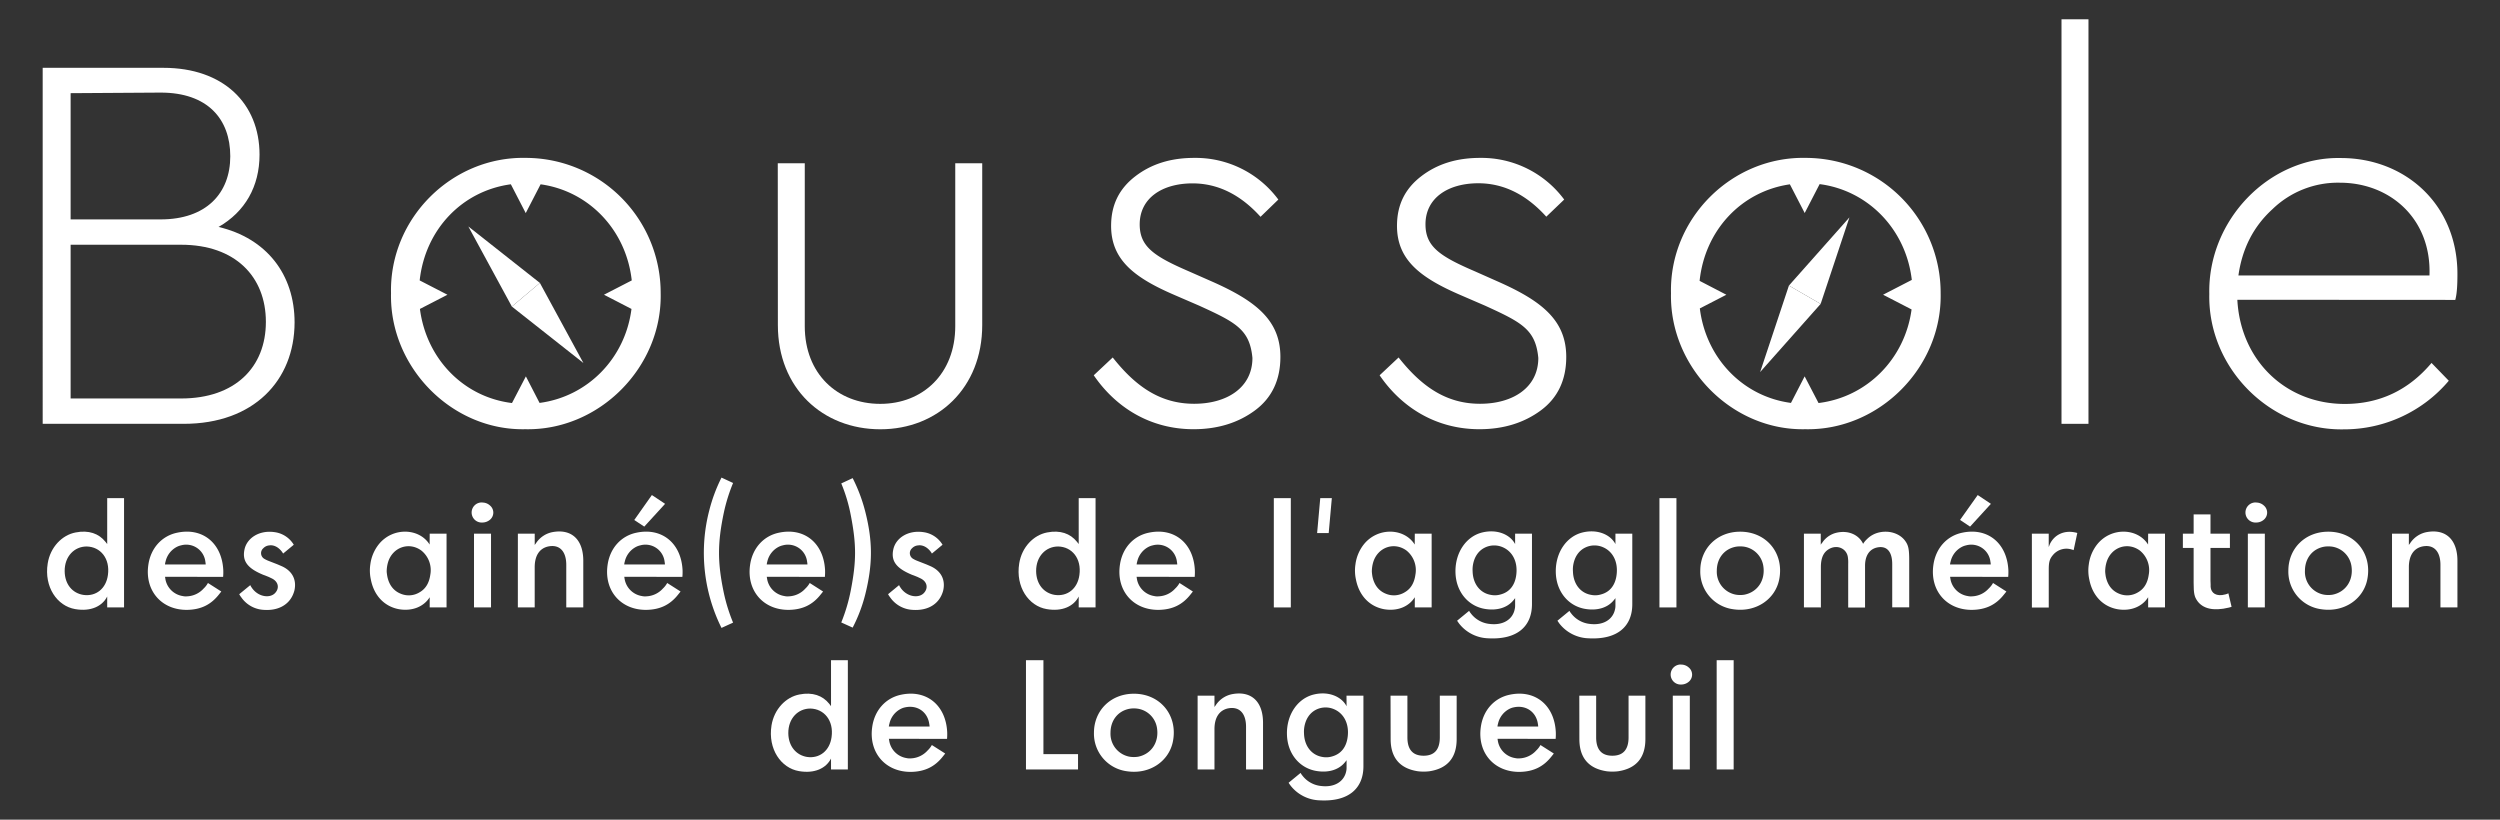 <svg xmlns="http://www.w3.org/2000/svg" id="Layer_1" data-name="Layer 1" viewBox="0 0 1080 354.09"><rect x="0" y="0" width="1080" height="354.09" fill="#333333" stroke="none"/><defs><style>.cls-1{fill:#fff;}</style></defs><path class="cls-1" d="M79.44,183.09h-61V29.3h52.2c25.86,0,41.48,15.38,41.48,37.52,0,13.74-6.29,24.7-17.71,31.22,20.74,4.89,32.85,20.51,32.85,41.25C127.21,164.45,109.5,183.09,79.44,183.09ZM30.51,40.25V94.78H69.42c19.58,0,30.06-11.19,30.06-27.27S89.7,40,69.42,40Zm47.77,65.48H30.51v66.41H78.28c23.3,0,36.58-13.51,36.58-33.09S101.58,105.73,78.28,105.73Z"></path><path class="cls-1" d="M336,70.54h11.66v70.38c0,20.5,14,33.55,32.62,33.55,18.41,0,32.39-13.05,32.39-33.55V70.54h11.65v69.91c0,27.26-19.34,45-44,45-24.93,0-44.28-17.71-44.28-45Z"></path><path class="cls-1" d="M480.7,154.43c10.25,13,21,20,35.18,20s25.17-7,25.17-19.8c-1.16-12.35-7.22-15.38-23.07-22.61l-10.25-4.43C490,120,480,112.26,480,97.57c0-9.08,3.49-16.07,10.48-21.43s15.38-7.93,25.4-7.93a44.48,44.48,0,0,1,36.36,18l-7.69,7.45c-8.63-9.55-18.41-14.44-29.37-14.44-13,0-22.83,6.29-22.83,17.71,0,9.55,6.06,13.74,21.2,20.27L524,121.81c18.87,8.39,29.13,16.78,29.13,32.39,0,10-3.73,17.71-10.95,23.07s-16.08,8.15-26.57,8.15c-18.64,0-33.55-9.32-43.11-23.3Z"></path><path class="cls-1" d="M604.19,154.43c10.26,13,21,20,35.19,20s25.17-7,25.17-19.8c-1.17-12.35-7.23-15.38-23.07-22.61l-10.25-4.43C613.52,120,603.5,112.26,603.5,97.57c0-9.08,3.49-16.07,10.48-21.43s15.38-7.93,25.4-7.93a44.47,44.47,0,0,1,36.35,18L668,93.61c-8.62-9.55-18.41-14.44-29.36-14.44-13,0-22.83,6.29-22.83,17.71,0,9.55,6,13.74,21.2,20.27l10.49,4.66c18.87,8.39,29.12,16.78,29.12,32.39,0,10-3.72,17.71-10.95,23.07s-16.08,8.15-26.56,8.15c-18.64,0-33.56-9.32-43.11-23.3Z"></path><path class="cls-1" d="M890.57,8.33h11.65V183.09H890.57Z"></path><path class="cls-1" d="M966.53,129.5c1.4,26.33,21,45,46.38,45,14.91,0,27.49-5.82,37.51-17.71l7.46,7.69a59.13,59.13,0,0,1-45.21,21c-31.92.7-58.95-26.56-58.25-58.48-.7-31.93,25.86-59.43,56.85-58.73,27.73,0,50.34,20,50.34,50.1,0,4.9-.23,8.63-.93,11.19Zm83-10.49c.93-24.46-17-40.08-38.68-40.08a40.65,40.65,0,0,0-29.13,11.42Q969.44,101.54,967,119Z"></path><polygon class="cls-1" points="760.38 160.73 786.52 131.29 772.81 123.37 760.38 160.73"></polygon><polygon class="cls-1" points="772.81 123.37 786.52 131.29 798.95 93.92 772.81 123.37"></polygon><path class="cls-1" d="M780.12,68.21c-31.92-.7-59,26.1-58.25,58.49-.7,31.93,26.33,59.42,58,58.72,31.92.7,59.19-26.79,58.49-58.72A58.33,58.33,0,0,0,780.12,68.21Zm5.49,105.9-6-11.52-5.91,11.47c-20.83-2.76-36.74-19.38-39.37-40.82l11.46-5.91-11.56-6c2.3-21.92,18.06-38.67,39-41.7l6.4,12.4,6.45-12.49C807,82.27,823.35,99,825.9,120.92l-12.41,6.4,12.31,6.36C822.92,155.05,806.55,171.54,785.61,174.11Z"></path><polygon class="cls-1" points="202.32 97.83 221.12 132.43 233.23 122.22 202.32 97.83"></polygon><polygon class="cls-1" points="233.23 122.22 221.12 132.43 252.03 156.82 233.23 122.22"></polygon><path class="cls-1" d="M227.18,68.21c-31.93-.7-59,26.1-58.26,58.49-.7,31.93,26.33,59.42,58,58.72,31.93.7,59.19-26.79,58.49-58.72A58.33,58.33,0,0,0,227.18,68.21Zm5.91,105.85-5.91-11.47-6,11.52c-21-2.57-37-19.17-39.77-40.65l11.89-6.13-12-6.19c2.4-22,18.32-38.68,39.39-41.53l6.43,12.45,6.42-12.44c20.75,2.89,36.94,19.6,39.38,41.52l-12,6.18,11.88,6.14C270.11,154.79,253.9,171.31,233.09,174.06Z"></path><path class="cls-1" d="M46.31,215.2h7.28v47.21H46.31v-4.72c-2.1,4.19-7.08,6.62-13.84,5.44-7.73-1.31-13.5-9.51-11.86-19.73,1.11-7,6.16-12.26,12.06-13.38,5.64-1.11,10,.46,12.85,4,.26.33.53.72.79,1ZM36,257c5.44.78,9.83-2.69,10.62-8.59,1-7.15-3.21-12.2-9.18-12.33-5.31,0-9.57,4.26-9.5,10.69C28,252.44,31.29,256.25,36,257Z"></path><path class="cls-1" d="M71.29,249.17l.19,1.18a9,9,0,0,0,7.41,7.14,6,6,0,0,0,1.9.13A10.18,10.18,0,0,0,88,254.21a9.25,9.25,0,0,0,1.83-2.36l5.77,3.68-.46.59-.52.65c-3.48,4.46-7.8,6.56-13.64,6.69-11,.2-18.49-8.13-16.91-19.34,1-7.35,5.9-12.66,12.52-14,10.82-2.3,19.21,4.39,19.86,16a24.3,24.3,0,0,1-.06,3.09Zm17.57-5.31a7,7,0,0,0-.13-1.12,8.32,8.32,0,0,0-10.49-7.15,7.68,7.68,0,0,0-1.71.59,9.49,9.49,0,0,0-5,6.36,7.53,7.53,0,0,0-.26,1.32Z"></path><path class="cls-1" d="M108.13,252.77a4,4,0,0,0,.46.85c2.76,4.4,8.26,5.05,10.43,2.36,1.83-2.16,1.11-4.91-1.84-6.22l-1.11-.53-1.64-.66a8.93,8.93,0,0,1-1.18-.45c-6.62-2.82-8.66-6-7.61-10.82s6.3-8.39,13-7.41a11.43,11.43,0,0,1,8.27,5.44l-4.59,3.8a3.53,3.53,0,0,1-.33-.52c-1.64-2.3-3.74-3.28-5.64-3a4,4,0,0,0-2.62,1.25,2.82,2.82,0,0,0,.52,4.59,11.92,11.92,0,0,0,1.77.85l2.69,1.05,1.18.46,1.51.65c4.78,2,6.88,5.91,5.77,10.69a13,13,0,0,1-.72,2c-2,4.33-6.56,6.82-12.79,6.29A12.57,12.57,0,0,1,104.2,258a8.41,8.41,0,0,1-.85-1.31Z"></path><path class="cls-1" d="M185.63,230.55h7.28v31.86h-7.28V258c-2.49,4-7.41,6.16-13.25,5.18-6.16-1.12-10.81-5.71-12.19-12.92a18,18,0,0,1-.2-6.49,17.53,17.53,0,0,1,3.61-8.59c6.1-7.61,17.57-7.08,22,.07ZM167.34,249.1c.78,3.74,2.82,6.23,5.83,7.41a8.93,8.93,0,0,0,8.13-.66c2.49-1.44,4.07-3.87,4.59-7.54A10.86,10.86,0,0,0,182,237.82c-5.31-3.87-12.39-1.44-14.36,5.05a14.42,14.42,0,0,0-.59,4.13A19.39,19.39,0,0,0,167.34,249.1Z"></path><path class="cls-1" d="M208.38,217.1a4.86,4.86,0,0,1,3.34,1.32,4,4,0,0,1,.07,6,5.07,5.07,0,0,1-3.41,1.31,4.34,4.34,0,1,1,0-8.66Zm-3.61,13.45h7.35v31.86h-7.35Z"></path><path class="cls-1" d="M223.72,230.55H231v4.91a3.7,3.7,0,0,1,.46-.65,11,11,0,0,1,7.6-5c8-1.31,12.92,3.41,12.92,12.46v20.13h-7.35V244.05c0-6.1-3.08-9.05-8-7.93-3.48.85-5.64,3.8-5.64,8.91v17.38h-7.28Z"></path><path class="cls-1" d="M269.68,249.17l.2,1.18a9,9,0,0,0,7.4,7.14,6,6,0,0,0,1.91.13,10.18,10.18,0,0,0,7.21-3.41,9.25,9.25,0,0,0,1.83-2.36l5.77,3.68-.46.59-.52.65c-3.47,4.46-7.8,6.56-13.64,6.69-11,.2-18.49-8.13-16.91-19.34,1-7.35,5.9-12.66,12.52-14,10.82-2.3,19.21,4.39,19.87,16a24.27,24.27,0,0,1-.07,3.09Zm17.57-5.31a7,7,0,0,0-.13-1.12,8.32,8.32,0,0,0-10.49-7.15,7.68,7.68,0,0,0-1.71.59,9.49,9.49,0,0,0-5,6.36,7.53,7.53,0,0,0-.26,1.32Zm-5.64-30,5.71,3.8-9,9.84L274,224.64Z"></path><path class="cls-1" d="M316.69,208.65a74.26,74.26,0,0,0-4,12.85c-2.76,13.18-2.76,21.44,0,34.62a74.8,74.8,0,0,0,4,12.85l-5,2.29a72.86,72.86,0,0,1-5.24-50.94,69.26,69.26,0,0,1,5.24-14Z"></path><path class="cls-1" d="M331.24,249.17l.2,1.18a9,9,0,0,0,7.41,7.14,6,6,0,0,0,1.9.13,10.16,10.16,0,0,0,7.21-3.41,9.5,9.5,0,0,0,1.84-2.36l5.77,3.68-.46.59-.53.65c-3.47,4.46-7.8,6.56-13.63,6.69-11,.2-18.49-8.13-16.92-19.34,1-7.35,5.9-12.66,12.52-14,10.82-2.3,19.21,4.39,19.87,16a24.27,24.27,0,0,1-.07,3.09Zm17.57-5.31a6,6,0,0,0-.13-1.12,8.32,8.32,0,0,0-10.49-7.15,7.43,7.43,0,0,0-1.7.59,9.5,9.5,0,0,0-5,6.36,8.57,8.57,0,0,0-.26,1.32Z"></path><path class="cls-1" d="M367.56,254.94c2.43-12.59,2.43-19.67,0-32.26a69.28,69.28,0,0,0-4.13-13.84l4.92-2.29a69.54,69.54,0,0,1,5.38,14.23c3.34,13,3.34,23,0,36.25a66,66,0,0,1-5.38,14.1l-4.92-2.23A74.58,74.58,0,0,0,367.56,254.94Z"></path><path class="cls-1" d="M388.41,252.77a3.3,3.3,0,0,0,.46.85c2.75,4.4,8.26,5.05,10.43,2.36,1.83-2.16,1.11-4.91-1.84-6.22l-1.11-.53-1.64-.66a8.93,8.93,0,0,1-1.18-.45c-6.63-2.82-8.66-6-7.61-10.82s6.29-8.39,13-7.41a11.41,11.41,0,0,1,8.26,5.44l-4.59,3.8a4.37,4.37,0,0,1-.32-.52c-1.64-2.3-3.74-3.28-5.64-3a4,4,0,0,0-2.63,1.25,2.82,2.82,0,0,0,.53,4.59,11.92,11.92,0,0,0,1.77.85l2.69,1.05,1.18.46,1.51.65c4.78,2,6.88,5.91,5.77,10.69a12.09,12.09,0,0,1-.73,2c-2,4.33-6.55,6.82-12.78,6.29a12.57,12.57,0,0,1-9.44-5.44,8.41,8.41,0,0,1-.85-1.31Z"></path><path class="cls-1" d="M466,215.2h7.28v47.21H466v-4.72c-2.1,4.19-7.08,6.62-13.84,5.44-7.73-1.31-13.5-9.51-11.86-19.73,1.11-7,6.16-12.26,12.06-13.38,5.64-1.11,10,.46,12.85,4,.26.33.53.72.79,1ZM455.68,257c5.44.78,9.83-2.69,10.62-8.59,1-7.15-3.21-12.2-9.18-12.33-5.31,0-9.57,4.26-9.51,10.69C447.68,252.44,451,256.25,455.68,257Z"></path><path class="cls-1" d="M491,249.17l.19,1.18a9,9,0,0,0,7.41,7.14,6,6,0,0,0,1.9.13,10.18,10.18,0,0,0,7.22-3.41,9.25,9.25,0,0,0,1.83-2.36l5.77,3.68-.46.59-.52.65c-3.48,4.46-7.8,6.56-13.64,6.69-11,.2-18.49-8.13-16.91-19.34,1-7.35,5.9-12.66,12.52-14,10.82-2.3,19.21,4.39,19.86,16a24.3,24.3,0,0,1-.06,3.09Zm17.57-5.31a7,7,0,0,0-.13-1.12A8.32,8.32,0,0,0,498,235.59a7.68,7.68,0,0,0-1.71.59,9.49,9.49,0,0,0-5,6.36,7.53,7.53,0,0,0-.26,1.32Z"></path><path class="cls-1" d="M550.29,215.2h7.34v47.21h-7.34Z"></path><path class="cls-1" d="M570.35,215.2h5L574,230.28h-5Z"></path><path class="cls-1" d="M611.19,230.55h7.28v31.86h-7.28V258c-2.49,4-7.41,6.16-13.24,5.18-6.16-1.12-10.82-5.71-12.2-12.92a17.94,17.94,0,0,1-.19-6.49,17.52,17.52,0,0,1,3.6-8.59c6.1-7.61,17.57-7.08,22,.07ZM592.9,249.1c.79,3.74,2.82,6.23,5.84,7.41a8.94,8.94,0,0,0,8.13-.66c2.49-1.44,4.06-3.87,4.58-7.54a10.87,10.87,0,0,0-3.86-10.49c-5.31-3.87-12.39-1.44-14.36,5.05a14.08,14.08,0,0,0-.59,4.13A19.43,19.43,0,0,0,592.9,249.1Z"></path><path class="cls-1" d="M654.53,230.55h7.28V261c0,9.57-6.36,15.4-18.82,14.75a16.61,16.61,0,0,1-12.65-6.36c-.27-.39-.6-.79-.86-1.25l5.18-4.26a5.84,5.84,0,0,0,.66,1,11.66,11.66,0,0,0,8.19,4.66c5.91.72,9.91-2,10.82-6.23a6.58,6.58,0,0,0,.2-1.58v-3.34a13.91,13.91,0,0,1-1.25,1.51c-2.49,2.62-6.49,3.93-11.41,3.21-7.47-1.05-13-7.41-13.11-16.06s4.85-15.35,11.48-17,12.26,1,14.29,5ZM644.1,257a8.72,8.72,0,0,0,4.13-.19c3.87-1,6.3-4,6.82-8.66.66-5.64-1.77-9.9-5.7-11.67a9.19,9.19,0,0,0-7.87.07c-2.82,1.37-4.72,4.13-5.24,8a12.49,12.49,0,0,0-.07,2.22C636.3,252.38,639.52,256.25,644.1,257Z"></path><path class="cls-1" d="M697.87,230.55h7.28V261c0,9.57-6.37,15.4-18.82,14.75a16.63,16.63,0,0,1-12.66-6.36c-.26-.39-.59-.79-.85-1.25l5.18-4.26a5.33,5.33,0,0,0,.66,1,11.66,11.66,0,0,0,8.19,4.66c5.9.72,9.9-2,10.82-6.23a6.58,6.58,0,0,0,.2-1.58v-3.34a15.18,15.18,0,0,1-1.25,1.51c-2.49,2.62-6.49,3.93-11.41,3.21-7.47-1.05-13-7.41-13.11-16.06s4.85-15.35,11.47-17,12.26,1,14.3,5ZM687.44,257a8.72,8.72,0,0,0,4.13-.19c3.87-1,6.3-4,6.82-8.66.66-5.64-1.77-9.9-5.7-11.67a9.19,9.19,0,0,0-7.87.07c-2.82,1.37-4.72,4.13-5.25,8a12.52,12.52,0,0,0-.06,2.22C679.64,252.38,682.85,256.25,687.44,257Z"></path><path class="cls-1" d="M716.88,215.2h7.34v47.21h-7.34Z"></path><path class="cls-1" d="M751.76,229.69c11.47,0,19.08,9.44,16.85,20.66-1.71,8.52-10,14.29-19.8,12.85a16.38,16.38,0,0,1-14.29-16.66C734.52,237,741.73,229.69,751.76,229.69Zm-1.84,27.21a11.3,11.3,0,0,0,3.67,0c5.64-1.11,9.18-6.23,8.14-12.52a10,10,0,0,0-8.14-8.2,11.88,11.88,0,0,0-3.67,0c-5,.92-8.26,5-8.26,10.36A10.06,10.06,0,0,0,749.92,256.9Z"></path><path class="cls-1" d="M779.3,230.55h7.27v4.78a5.12,5.12,0,0,1,.66-.92,10.15,10.15,0,0,1,6.1-4.26c5.31-1.24,9.77,1,11.54,4.79a9.24,9.24,0,0,1,1.63-2,10.65,10.65,0,0,1,5.38-2.95c4.59-1,8.85.66,11,3.47,1.51,2,1.9,3.55,1.9,8.66v20.26h-7.34V243.72c0-5.7-2.56-8.19-6.82-7.14-3,.78-4.92,3.41-4.92,7.86v18h-7.28V243.59a15.38,15.38,0,0,0-.13-2.82c-.46-3.67-4.46-5.7-8.13-3.6-2.29,1.31-3.47,3.6-3.54,7.54v17.7H779.3Z"></path><path class="cls-1" d="M842.43,249.17l.2,1.18a9,9,0,0,0,7.41,7.14,6,6,0,0,0,1.9.13,10.16,10.16,0,0,0,7.21-3.41,9.5,9.5,0,0,0,1.84-2.36l5.77,3.68-.46.59-.53.65c-3.47,4.46-7.8,6.56-13.63,6.69-11,.2-18.49-8.13-16.92-19.34,1-7.35,5.9-12.66,12.52-14,10.82-2.3,19.21,4.39,19.87,16a22.55,22.55,0,0,1-.07,3.09ZM860,243.86a6,6,0,0,0-.13-1.12,8.32,8.32,0,0,0-10.49-7.15,7.43,7.43,0,0,0-1.7.59,9.46,9.46,0,0,0-5,6.36,7.52,7.52,0,0,0-.27,1.32Zm-5.63-30,5.7,3.8-9,9.84-4.33-2.89Z"></path><path class="cls-1" d="M877.77,230.55h7.28v5.76c.2-.45.33-.85.52-1.31,1.91-3.93,6-6,10.82-5a5.17,5.17,0,0,1,1,.26l-1.58,7.41a3.36,3.36,0,0,0-.79-.27,7.56,7.56,0,0,0-8.19,2.43c-1.38,1.64-1.77,3-1.77,6.16v16.46h-7.28Z"></path><path class="cls-1" d="M928,230.55h7.28v31.86H928V258c-2.49,4-7.41,6.16-13.24,5.18-6.17-1.12-10.82-5.71-12.2-12.92a17.94,17.94,0,0,1-.19-6.49,17.52,17.52,0,0,1,3.6-8.59c6.1-7.61,17.57-7.08,22,.07ZM909.7,249.1c.79,3.74,2.82,6.23,5.83,7.41a8.93,8.93,0,0,0,8.13-.66c2.5-1.44,4.07-3.87,4.59-7.54a10.87,10.87,0,0,0-3.86-10.49c-5.31-3.87-12.4-1.44-14.36,5.05a14.08,14.08,0,0,0-.59,4.13A19.43,19.43,0,0,0,909.7,249.1Z"></path><path class="cls-1" d="M943,230.55h4.65v-8.33h7.28v8.33h8.39v6.16h-8.39v14.16l.06,1.57v1.12c.2,2.62,2.43,4.33,6.43,3.21l.65-.2.59-.26,1.38,5.84c-.39.13-.72.19-1.11.32-7,1.71-11.35.33-13.64-2.81-1.31-1.84-1.64-3.22-1.64-7.87V236.71H943Z"></path><path class="cls-1" d="M974.67,217.1a4.86,4.86,0,0,1,3.35,1.32,4,4,0,0,1,.06,6,5,5,0,0,1-3.41,1.31,4.34,4.34,0,1,1,0-8.66Zm-3.6,13.45h7.34v31.86h-7.34Z"></path><path class="cls-1" d="M1005.81,229.69c11.48,0,19.08,9.44,16.85,20.66-1.7,8.52-10,14.29-19.8,12.85a16.38,16.38,0,0,1-14.29-16.66C988.57,237,995.78,229.69,1005.81,229.69ZM1004,256.9a11.3,11.3,0,0,0,3.67,0c5.64-1.11,9.18-6.23,8.13-12.52a10,10,0,0,0-8.13-8.2,11.88,11.88,0,0,0-3.67,0c-5,.92-8.26,5-8.26,10.36A10,10,0,0,0,1004,256.9Z"></path><path class="cls-1" d="M1033.35,230.55h7.28v4.91a3.7,3.7,0,0,1,.46-.65,11,11,0,0,1,7.6-5c8-1.31,12.92,3.41,12.92,12.46v20.13h-7.34V244.05c0-6.1-3.09-9.05-8-7.93-3.48.85-5.64,3.8-5.64,8.91v17.38h-7.28Z"></path><path class="cls-1" d="M359,285.2h7.27v47.2H359v-4.72c-2.1,4.2-7.08,6.62-13.84,5.44-7.73-1.31-13.5-9.5-11.87-19.73,1.12-7,6.17-12.26,12.07-13.38,5.64-1.11,10,.46,12.85,4,.26.33.52.72.79,1.05ZM348.62,327c5.44.79,9.83-2.69,10.62-8.59,1-7.14-3.21-12.19-9.18-12.32-5.31,0-9.57,4.26-9.51,10.68C340.62,322.44,344,326.24,348.62,327Z"></path><path class="cls-1" d="M384,319.16l.2,1.18a9,9,0,0,0,7.41,7.15,6.28,6.28,0,0,0,1.9.13,10.24,10.24,0,0,0,7.21-3.41,9.89,9.89,0,0,0,1.84-2.36l5.77,3.67-.46.59-.52.65c-3.48,4.46-7.81,6.56-13.64,6.69-11,.2-18.49-8.13-16.92-19.34,1-7.34,5.9-12.65,12.53-14,10.81-2.29,19.21,4.39,19.86,16a24.14,24.14,0,0,1-.06,3.08Zm17.58-5.31a6.24,6.24,0,0,0-.14-1.12c-.72-5.18-5.17-8.32-10.49-7.14a7,7,0,0,0-1.7.59,9.42,9.42,0,0,0-5,6.36,8.19,8.19,0,0,0-.27,1.31Z"></path><path class="cls-1" d="M443.22,285.2h7.54v40.58h14.95v6.62H443.22Z"></path><path class="cls-1" d="M489.84,299.69c11.47,0,19.08,9.44,16.85,20.65-1.71,8.52-10,14.29-19.8,12.85a16.37,16.37,0,0,1-14.3-16.65C472.59,307,479.81,299.69,489.84,299.69ZM488,326.9a11.89,11.89,0,0,0,3.67,0c5.64-1.12,9.18-6.23,8.13-12.53a9.94,9.94,0,0,0-8.13-8.19,11.3,11.3,0,0,0-3.67,0c-5,.91-8.26,5-8.26,10.36A10.06,10.06,0,0,0,488,326.9Z"></path><path class="cls-1" d="M517.37,300.54h7.28v4.92a3.76,3.76,0,0,1,.46-.66,11,11,0,0,1,7.61-5c8-1.31,12.91,3.41,12.91,12.45V332.4h-7.34V314c0-6.09-3.08-9-8-7.93-3.47.85-5.64,3.8-5.64,8.92V332.4h-7.28Z"></path><path class="cls-1" d="M581.69,300.54H589V331c0,9.57-6.36,15.41-18.82,14.75a16.61,16.61,0,0,1-12.65-6.36c-.26-.39-.59-.78-.85-1.24l5.18-4.26a5.21,5.21,0,0,0,.65,1,11.66,11.66,0,0,0,8.2,4.66c5.9.72,9.9-2,10.82-6.23a6.48,6.48,0,0,0,.19-1.57V328.4a12.93,12.93,0,0,1-1.24,1.51c-2.49,2.62-6.49,3.94-11.41,3.21-7.48-1.05-13-7.4-13.11-16.06s4.85-15.34,11.47-17,12.26,1,14.29,5.05ZM571.27,327a8.86,8.86,0,0,0,4.13-.2c3.87-1.05,6.29-4,6.82-8.66.65-5.63-1.77-9.9-5.71-11.67a9.19,9.19,0,0,0-7.87.07c-2.81,1.38-4.72,4.13-5.24,8a12.58,12.58,0,0,0-.07,2.23C563.47,322.37,566.68,326.24,571.27,327Z"></path><path class="cls-1" d="M600.71,300.54H608v18c0,5.31,2.36,7.93,7,7.93s7-2.62,7-7.93v-18h7.28v18.75c0,8-3.94,12.72-11.81,13.9a20.17,20.17,0,0,1-4.91,0c-7.87-1.18-11.8-5.9-11.8-13.9Z"></path><path class="cls-1" d="M646.93,319.16l.19,1.18a9,9,0,0,0,7.41,7.15,6.28,6.28,0,0,0,1.9.13,10.26,10.26,0,0,0,7.22-3.41,9.61,9.61,0,0,0,1.83-2.36l5.77,3.67-.46.59-.52.65c-3.48,4.46-7.8,6.56-13.64,6.69-11,.2-18.49-8.13-16.92-19.34,1-7.34,5.9-12.65,12.53-14,10.82-2.29,19.21,4.39,19.86,16a24.14,24.14,0,0,1-.06,3.08Zm17.57-5.31a7.26,7.26,0,0,0-.13-1.12c-.72-5.18-5.18-8.32-10.49-7.14a6.91,6.91,0,0,0-1.71.59,9.44,9.44,0,0,0-5,6.36,7.23,7.23,0,0,0-.26,1.31Z"></path><path class="cls-1" d="M682.26,300.54h7.28v18c0,5.31,2.36,7.93,7,7.93s7-2.62,7-7.93v-18h7.27v18.75c0,8-3.93,12.72-11.8,13.9a20.17,20.17,0,0,1-4.91,0c-7.87-1.18-11.81-5.9-11.81-13.9Z"></path><path class="cls-1" d="M726.26,287.1a4.89,4.89,0,0,1,3.34,1.31,4,4,0,0,1,.07,6,5.07,5.07,0,0,1-3.41,1.31,4.33,4.33,0,1,1,0-8.65Zm-3.61,13.44H730V332.4h-7.34Z"></path><path class="cls-1" d="M741.6,285.2h7.34v47.2H741.6Z"></path></svg>